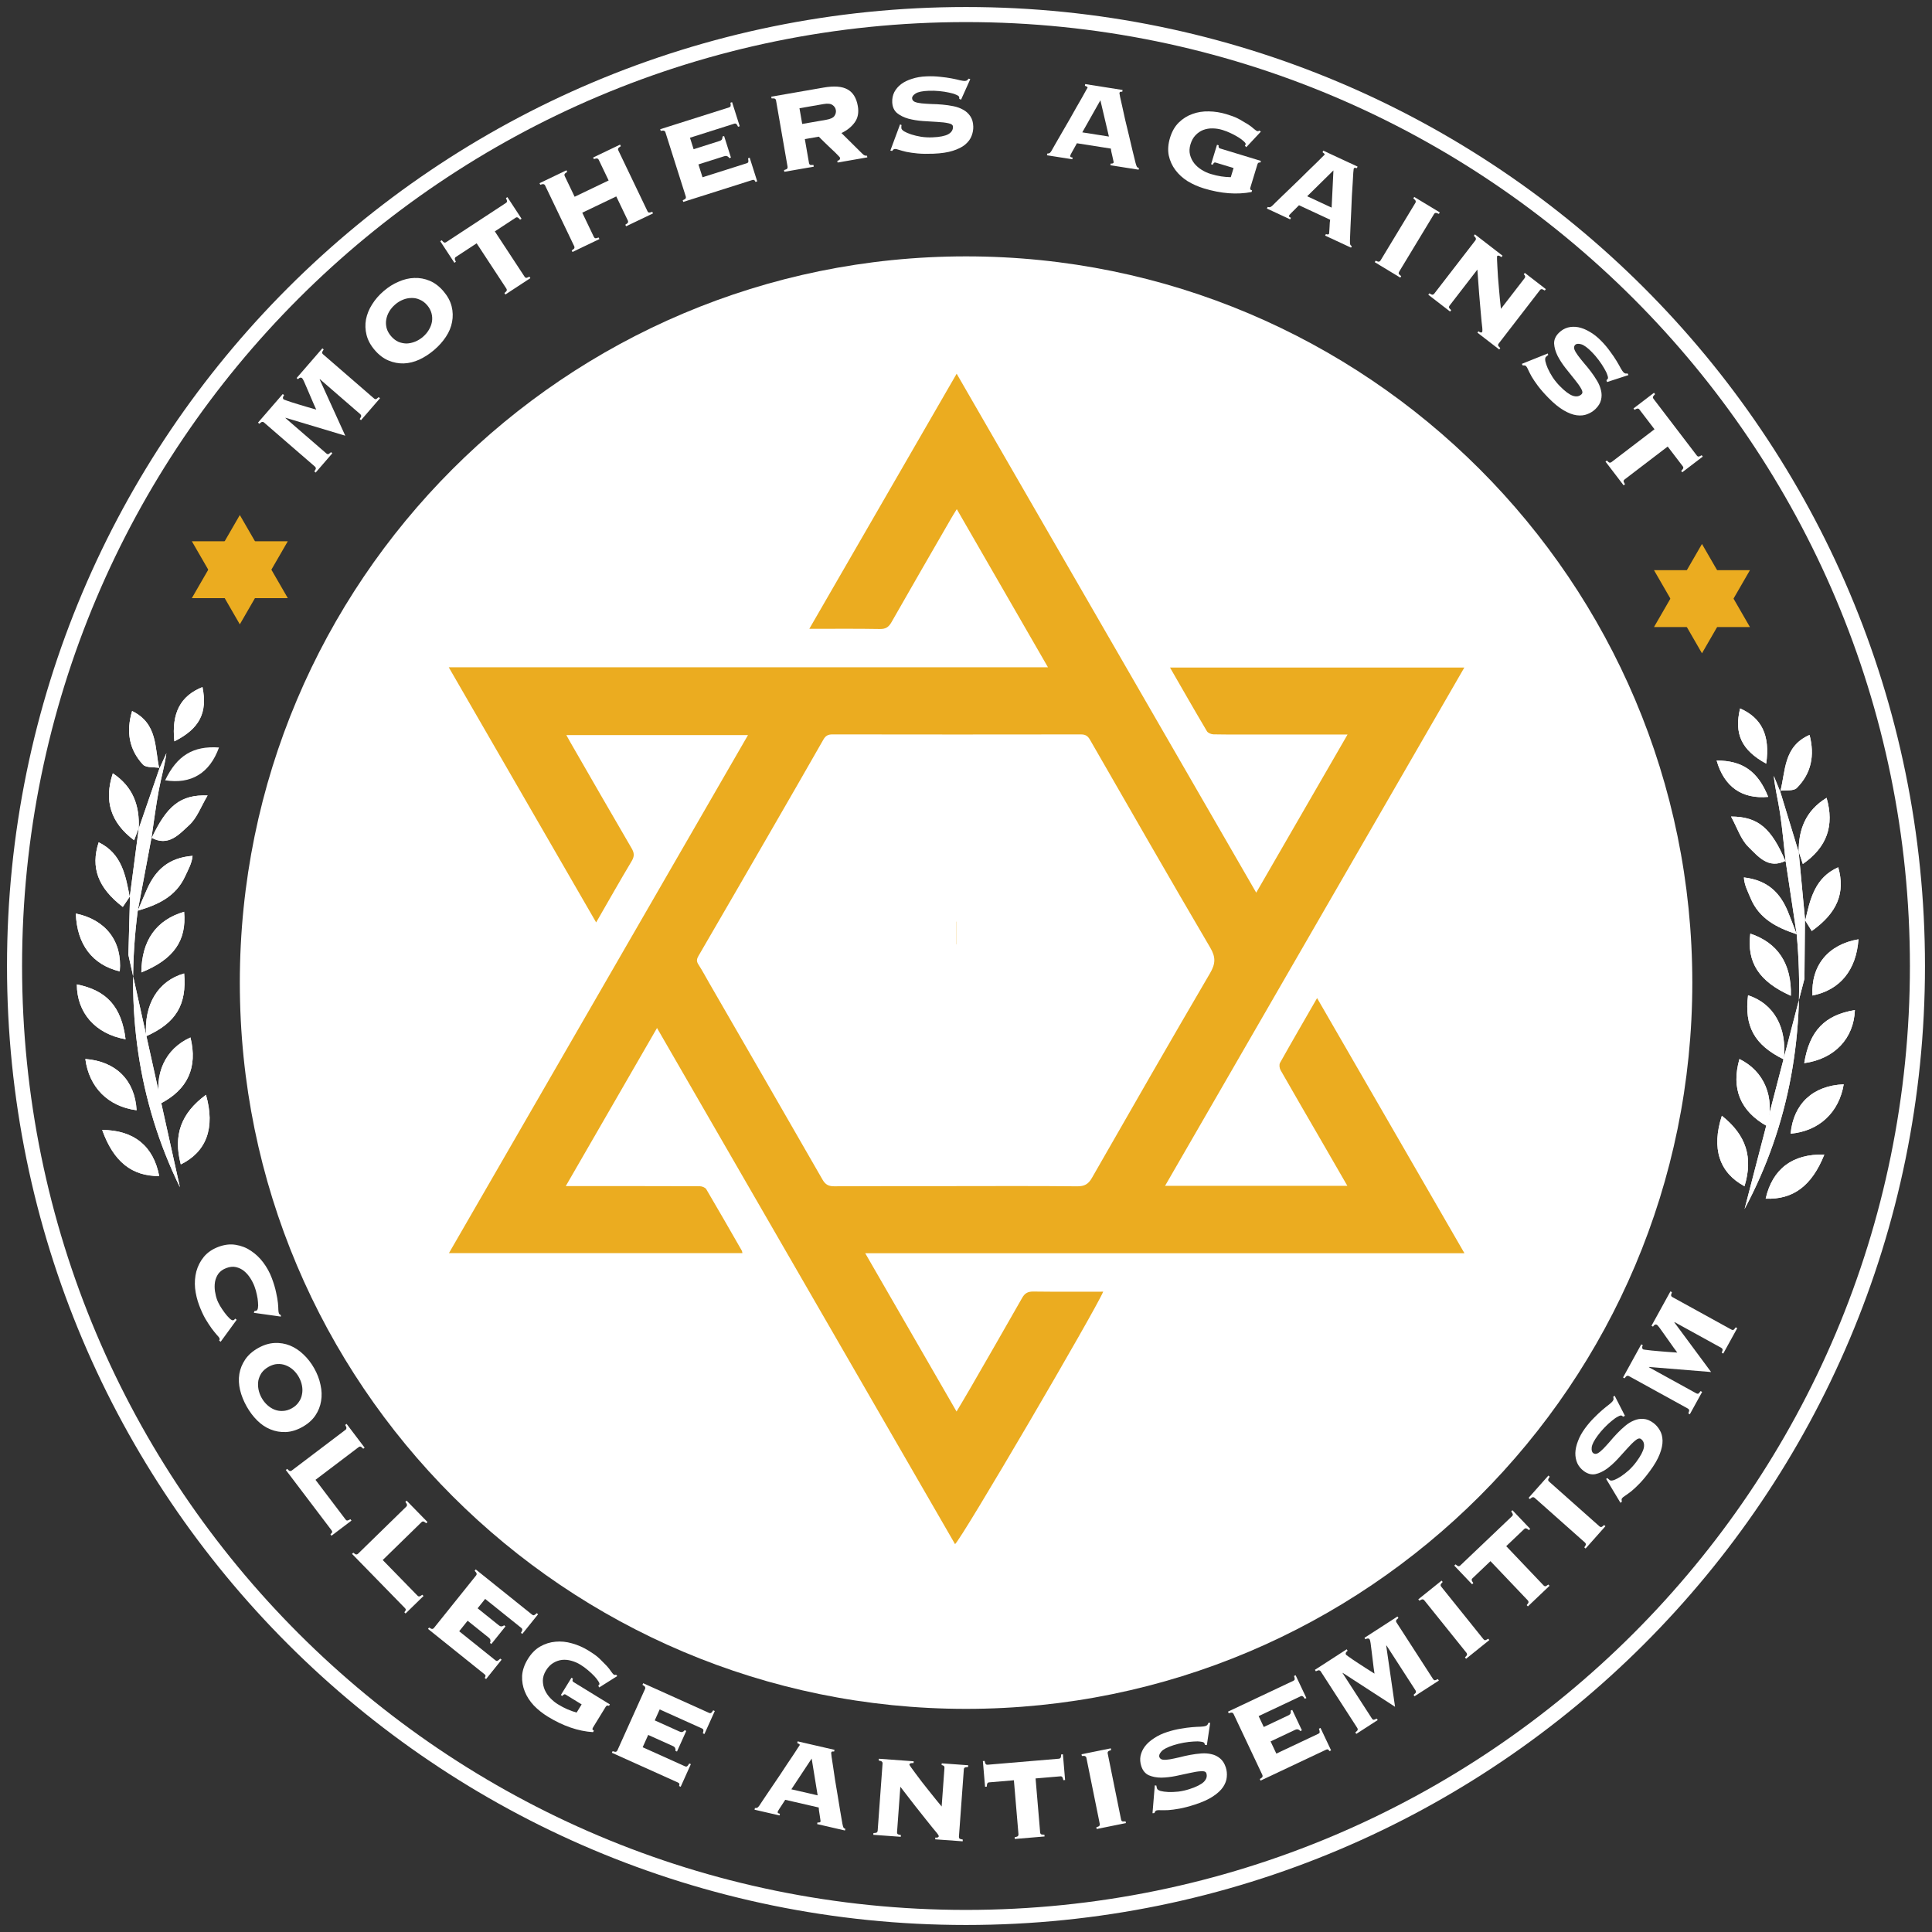 <svg width="175" height="175" viewBox="0 0 175 175" fill="none" xmlns="http://www.w3.org/2000/svg">
    <rect x="0" y="0" width="175" height="175" fill="#333333" stroke="none"/>
    <path d="M1.317 87.5C1.317 39.903 39.903 1.318 87.5 1.318C135.097 1.318 173.682 39.903 173.682 87.5C173.682 135.097 135.097 173.682 87.5 173.682C39.903 173.682 1.317 135.097 1.317 87.5Z" stroke="white" stroke-width="1.365" stroke-miterlimit="10"/>
    <path d="M153.289 89.005C153.289 125.337 123.837 154.789 87.506 154.789C51.175 154.789 21.723 125.337 21.723 89.005C21.723 52.674 51.175 23.222 87.506 23.222C123.837 23.222 153.289 52.674 153.289 89.005Z" fill="white"/>
    <path d="M32.581 37.957C32.677 37.82 32.723 37.727 32.719 37.677C32.715 37.616 32.69 37.565 32.643 37.525L28.99 34.36L28.953 34.363L31.274 39.466L25.869 37.843L25.852 37.862L29.565 41.078C29.611 41.118 29.662 41.14 29.718 41.142C29.773 41.132 29.862 41.069 29.984 40.955L30.103 41.058L28.59 42.806L28.471 42.702C28.567 42.565 28.613 42.472 28.609 42.422C28.605 42.361 28.579 42.31 28.533 42.27L23.907 38.263C23.861 38.222 23.81 38.207 23.755 38.218C23.699 38.215 23.61 38.271 23.488 38.386L23.369 38.282L25.613 35.692L25.732 35.795C25.601 35.959 25.592 36.09 25.704 36.188C25.711 36.194 25.781 36.219 25.915 36.266C26.048 36.312 26.214 36.368 26.411 36.435C26.614 36.495 26.833 36.563 27.068 36.639C27.302 36.703 27.527 36.771 27.744 36.842C27.959 36.901 28.149 36.956 28.314 37.006C28.479 37.056 28.59 37.089 28.647 37.103C28.493 36.773 28.348 36.445 28.213 36.12C28.078 35.794 27.951 35.499 27.833 35.234C27.721 34.963 27.624 34.74 27.543 34.566C27.462 34.392 27.406 34.291 27.372 34.262C27.26 34.164 27.132 34.192 26.987 34.346L26.868 34.242L29.199 31.552L29.318 31.655C29.222 31.793 29.176 31.892 29.181 31.954C29.184 32.003 29.209 32.048 29.256 32.088L33.882 36.095C33.928 36.135 33.979 36.156 34.035 36.159C34.09 36.148 34.179 36.086 34.301 35.972L34.42 36.075L32.7 38.06L32.581 37.957Z" fill="white"/>
    <path d="M34.755 26.363C35.18 25.998 35.63 25.715 36.105 25.516C36.581 25.304 37.055 25.191 37.528 25.178C38.007 25.159 38.473 25.244 38.924 25.434C39.375 25.623 39.789 25.938 40.165 26.376C40.541 26.815 40.789 27.271 40.908 27.746C41.026 28.221 41.04 28.694 40.948 29.165C40.863 29.63 40.676 30.079 40.389 30.51C40.108 30.936 39.755 31.331 39.329 31.696C38.904 32.06 38.456 32.352 37.986 32.571C37.523 32.784 37.051 32.9 36.572 32.919C36.099 32.932 35.637 32.844 35.186 32.654C34.735 32.465 34.321 32.15 33.945 31.712C33.568 31.273 33.321 30.817 33.202 30.342C33.083 29.867 33.066 29.397 33.152 28.931C33.244 28.46 33.427 28.009 33.702 27.577C33.979 27.132 34.329 26.727 34.755 26.363ZM35.798 27.579C35.578 27.767 35.398 27.98 35.255 28.217C35.12 28.449 35.029 28.693 34.985 28.951C34.941 29.196 34.953 29.451 35.019 29.717C35.087 29.971 35.221 30.214 35.42 30.446C35.62 30.679 35.842 30.851 36.088 30.963C36.335 31.063 36.586 31.113 36.84 31.114C37.096 31.102 37.349 31.047 37.598 30.948C37.855 30.844 38.093 30.698 38.312 30.509C38.531 30.321 38.709 30.111 38.844 29.88C38.987 29.642 39.08 29.401 39.123 29.156C39.168 28.898 39.156 28.643 39.089 28.389C39.022 28.123 38.889 27.874 38.69 27.642C38.49 27.409 38.267 27.243 38.02 27.143C37.774 27.031 37.523 26.981 37.268 26.993C37.013 26.992 36.758 27.044 36.501 27.148C36.252 27.247 36.017 27.39 35.798 27.579Z" fill="white"/>
    <path d="M45.692 26.545C45.821 26.439 45.891 26.362 45.901 26.314C45.914 26.253 45.903 26.197 45.87 26.146L43.175 22.039L41.287 23.278C41.228 23.317 41.199 23.367 41.198 23.431C41.193 23.486 41.224 23.581 41.291 23.715L41.159 23.802L39.877 21.847L40.008 21.761C40.105 21.876 40.182 21.945 40.24 21.97C40.293 21.988 40.349 21.977 40.408 21.939L45.832 18.38C45.891 18.341 45.923 18.294 45.928 18.238C45.928 18.175 45.895 18.077 45.828 17.942L45.96 17.856L47.242 19.811L47.111 19.897C47.014 19.782 46.94 19.716 46.886 19.699C46.828 19.674 46.77 19.681 46.711 19.719L44.822 20.959L47.517 25.065C47.55 25.117 47.594 25.151 47.647 25.168C47.703 25.174 47.805 25.138 47.954 25.061L48.041 25.193L45.778 26.677L45.692 26.545Z" fill="white"/>
    <path d="M58.648 19.132C58.675 19.188 58.713 19.227 58.764 19.252C58.819 19.265 58.925 19.243 59.082 19.187L59.15 19.329L56.71 20.498L56.642 20.356C56.785 20.268 56.864 20.201 56.881 20.154C56.901 20.096 56.898 20.039 56.872 19.983L55.822 17.792L52.742 19.267L53.792 21.459C53.819 21.514 53.857 21.554 53.908 21.578C53.962 21.591 54.068 21.569 54.226 21.513L54.294 21.655L51.854 22.824L51.786 22.682C51.928 22.594 52.008 22.527 52.024 22.48C52.045 22.422 52.042 22.365 52.016 22.31L49.371 16.79C49.345 16.735 49.304 16.701 49.25 16.688C49.199 16.664 49.095 16.68 48.938 16.736L48.87 16.594L51.31 15.425L51.378 15.567C51.235 15.655 51.154 15.728 51.133 15.786C51.117 15.833 51.122 15.884 51.148 15.939L52.05 17.822L55.13 16.347L54.228 14.464C54.201 14.409 54.161 14.375 54.106 14.362C54.056 14.338 53.952 14.354 53.794 14.41L53.726 14.268L56.166 13.099L56.234 13.241C56.091 13.329 56.01 13.402 55.989 13.46C55.973 13.507 55.978 13.558 56.004 13.613L58.648 19.132Z" fill="white"/>
    <path d="M66.059 14.323C66.016 14.245 65.957 14.19 65.883 14.159C65.814 14.116 65.717 14.115 65.592 14.154L63.264 14.893L63.633 16.057L67.651 14.783C67.718 14.762 67.762 14.725 67.782 14.673C67.799 14.612 67.791 14.5 67.758 14.336L67.908 14.288L68.587 16.429L68.436 16.477C68.385 16.373 68.339 16.315 68.298 16.3C68.256 16.286 68.202 16.289 68.135 16.31L61.888 18.291L61.841 18.14C61.994 18.073 62.082 18.018 62.105 17.974C62.133 17.919 62.138 17.862 62.12 17.804L60.27 11.97C60.252 11.911 60.217 11.872 60.164 11.852C60.118 11.821 60.012 11.822 59.849 11.856L59.801 11.705L66.048 9.725C66.115 9.704 66.158 9.667 66.178 9.615C66.196 9.554 66.191 9.45 66.162 9.303L66.312 9.255L67.003 11.434L66.853 11.482C66.791 11.345 66.737 11.261 66.69 11.23C66.641 11.19 66.583 11.181 66.516 11.202L62.498 12.476L62.827 13.515L65.156 12.777C65.281 12.738 65.361 12.685 65.395 12.619C65.435 12.542 65.45 12.459 65.44 12.37L65.59 12.323L66.209 14.276L66.059 14.323Z" fill="white"/>
    <path d="M74.838 10.85C75.217 10.784 75.464 10.67 75.578 10.508C75.699 10.336 75.743 10.155 75.71 9.965C75.677 9.776 75.576 9.624 75.405 9.512C75.241 9.389 74.97 9.361 74.59 9.427L72.416 9.805L72.664 11.228L74.838 10.85ZM73.28 14.773C73.29 14.834 73.317 14.883 73.359 14.92C73.408 14.947 73.516 14.954 73.683 14.943L73.71 15.098L71.044 15.562L71.017 15.406C71.178 15.361 71.273 15.318 71.301 15.277C71.337 15.226 71.349 15.171 71.339 15.111L70.291 9.081C70.281 9.02 70.251 8.977 70.202 8.95C70.16 8.913 70.055 8.9 69.888 8.911L69.861 8.756L74.597 7.933C75.555 7.766 76.28 7.822 76.773 8.101C77.264 8.371 77.573 8.873 77.701 9.606C77.804 10.201 77.708 10.698 77.413 11.096C77.126 11.492 76.728 11.81 76.219 12.05L78.119 13.932C78.25 14.07 78.388 14.126 78.535 14.1L78.562 14.255L75.871 14.723L75.844 14.568C76.032 14.526 76.113 14.432 76.088 14.285C76.085 14.268 76.04 14.214 75.953 14.122C75.866 14.031 75.758 13.921 75.629 13.792C75.5 13.663 75.356 13.528 75.198 13.387C75.048 13.235 74.898 13.092 74.751 12.958C74.612 12.822 74.488 12.701 74.381 12.596C74.274 12.49 74.204 12.418 74.17 12.379L72.902 12.6L73.28 14.773Z" fill="white"/>
    <path d="M81.661 11.327C81.646 11.38 81.64 11.473 81.645 11.604C81.649 11.691 81.731 11.789 81.893 11.897C82.064 11.995 82.278 12.088 82.535 12.174C82.801 12.26 83.102 12.332 83.437 12.389C83.772 12.437 84.11 12.455 84.451 12.441C85.107 12.416 85.586 12.323 85.886 12.162C86.186 11.993 86.331 11.764 86.32 11.475C86.313 11.318 86.174 11.214 85.9 11.163C85.635 11.103 85.3 11.063 84.896 11.044C84.492 11.016 84.058 10.989 83.592 10.963C83.126 10.929 82.69 10.858 82.283 10.751C81.875 10.636 81.531 10.465 81.251 10.239C80.979 10.004 80.835 9.677 80.818 9.257C80.805 8.925 80.868 8.62 81.006 8.343C81.153 8.066 81.359 7.825 81.623 7.622C81.895 7.419 82.226 7.257 82.616 7.137C83.005 7.008 83.44 6.934 83.921 6.916C84.368 6.898 84.784 6.913 85.172 6.959C85.559 6.997 85.902 7.045 86.202 7.103C86.503 7.162 86.754 7.217 86.958 7.271C87.161 7.316 87.307 7.336 87.394 7.333C87.482 7.329 87.551 7.309 87.602 7.272C87.653 7.226 87.699 7.176 87.741 7.122L87.887 7.169L87.053 9.028L86.892 8.956L86.886 8.811C86.883 8.733 86.793 8.657 86.615 8.585C86.445 8.504 86.228 8.438 85.963 8.387C85.698 8.327 85.403 8.282 85.077 8.251C84.752 8.22 84.436 8.21 84.13 8.222C83.561 8.244 83.166 8.325 82.943 8.465C82.721 8.605 82.612 8.749 82.618 8.898C82.624 9.047 82.707 9.158 82.868 9.23C83.028 9.294 83.236 9.339 83.491 9.364C83.746 9.389 84.036 9.408 84.36 9.422C84.685 9.427 85.018 9.445 85.361 9.475C85.704 9.506 86.039 9.554 86.366 9.62C86.693 9.686 86.986 9.793 87.246 9.941C87.505 10.08 87.719 10.273 87.886 10.521C88.053 10.76 88.144 11.067 88.158 11.443C88.169 11.732 88.119 12.019 88.008 12.303C87.905 12.588 87.713 12.849 87.433 13.088C87.162 13.318 86.788 13.507 86.312 13.657C85.845 13.807 85.257 13.895 84.548 13.923C83.997 13.944 83.519 13.937 83.115 13.9C82.719 13.862 82.38 13.814 82.097 13.755C81.814 13.687 81.588 13.626 81.419 13.571C81.26 13.516 81.14 13.49 81.062 13.493C81.009 13.495 80.962 13.514 80.919 13.551C80.886 13.587 80.848 13.628 80.806 13.674L80.647 13.64L81.527 11.267L81.661 11.327Z" fill="white"/>
    <path d="M96.942 14.104C96.936 14.148 96.943 14.184 96.965 14.214C96.997 14.237 97.061 14.256 97.156 14.271L97.131 14.427L94.835 14.065L94.859 13.91C94.957 13.907 95.03 13.892 95.079 13.864C95.129 13.828 95.184 13.761 95.243 13.664C95.268 13.624 95.329 13.514 95.428 13.335C95.527 13.155 95.656 12.931 95.813 12.664C95.972 12.387 96.148 12.083 96.342 11.75C96.536 11.417 96.731 11.08 96.927 10.738C97.124 10.388 97.314 10.05 97.498 9.725C97.692 9.392 97.863 9.095 98.01 8.835C98.158 8.574 98.275 8.362 98.363 8.199C98.459 8.037 98.508 7.951 98.51 7.943C98.516 7.899 98.491 7.864 98.433 7.838C98.384 7.812 98.33 7.79 98.27 7.772L98.295 7.616L101.681 8.149L101.657 8.305C101.586 8.302 101.528 8.306 101.482 8.317C101.436 8.327 101.407 8.367 101.397 8.436C101.394 8.454 101.415 8.572 101.46 8.792C101.514 9.013 101.579 9.303 101.656 9.66C101.734 10.01 101.822 10.409 101.92 10.859C102.028 11.301 102.138 11.757 102.25 12.227C102.363 12.688 102.47 13.139 102.569 13.58C102.677 14.022 102.774 14.418 102.861 14.769C102.905 14.935 102.945 15.048 102.98 15.107C103.024 15.167 103.085 15.203 103.163 15.215L103.138 15.371L100.582 14.969L100.607 14.813C100.772 14.831 100.863 14.792 100.878 14.696C100.879 14.688 100.866 14.628 100.839 14.518C100.814 14.398 100.785 14.27 100.754 14.132C100.724 13.985 100.692 13.847 100.659 13.718C100.635 13.59 100.622 13.504 100.62 13.459L97.545 12.976C97.422 13.196 97.323 13.375 97.248 13.514C97.173 13.653 97.111 13.763 97.063 13.844C97.024 13.927 96.992 13.988 96.968 14.028C96.954 14.062 96.945 14.087 96.942 14.104ZM100.446 12.368L99.673 9.083L98.033 11.989L100.446 12.368Z" fill="white"/>
    <path d="M110.116 14.727C110.049 14.707 109.995 14.718 109.954 14.76C109.917 14.794 109.882 14.848 109.851 14.921L109.7 14.875L110.235 13.116L110.386 13.162C110.357 13.318 110.397 13.412 110.506 13.445L114.212 14.574L114.166 14.725C114.03 14.692 113.941 14.743 113.9 14.877L113.265 16.963C113.247 17.021 113.24 17.074 113.244 17.121C113.248 17.168 113.284 17.202 113.351 17.222L113.414 17.241L113.368 17.392C112.045 17.648 110.605 17.539 109.047 17.065C108.519 16.904 108.027 16.686 107.571 16.41C107.126 16.128 106.758 15.791 106.465 15.4C106.172 15.009 105.972 14.568 105.865 14.078C105.769 13.582 105.808 13.049 105.981 12.48C106.154 11.91 106.418 11.45 106.772 11.101C107.136 10.745 107.549 10.486 108.01 10.324C108.474 10.154 108.969 10.076 109.495 10.09C110.033 10.098 110.566 10.183 111.093 10.343C111.303 10.407 111.486 10.467 111.642 10.524C111.799 10.581 111.949 10.645 112.092 10.716C112.235 10.787 112.38 10.868 112.526 10.958C112.675 11.04 112.85 11.143 113.049 11.268C113.241 11.391 113.412 11.521 113.562 11.658C113.715 11.787 113.817 11.859 113.867 11.874C113.934 11.895 114.003 11.879 114.074 11.827L114.209 11.923L112.888 13.333L112.764 13.199C112.796 13.154 112.818 13.111 112.831 13.069C112.849 13.01 112.797 12.926 112.675 12.815C112.555 12.697 112.395 12.575 112.195 12.45C111.996 12.325 111.764 12.199 111.5 12.073C111.245 11.95 110.987 11.849 110.728 11.77C110.426 11.678 110.124 11.632 109.823 11.631C109.532 11.625 109.252 11.672 108.983 11.774C108.723 11.877 108.491 12.036 108.289 12.249C108.09 12.454 107.937 12.728 107.833 13.071C107.731 13.406 107.717 13.722 107.791 14.019C107.868 14.308 107.995 14.567 108.173 14.794C108.359 15.025 108.583 15.221 108.845 15.383C109.107 15.546 109.376 15.669 109.652 15.753C110.004 15.86 110.325 15.935 110.614 15.977C110.911 16.022 111.201 16.046 111.484 16.05L111.736 15.22L110.116 14.727Z" fill="white"/>
    <path d="M116.773 19.509C116.754 19.548 116.751 19.586 116.764 19.62C116.788 19.651 116.844 19.687 116.932 19.727L116.865 19.87L114.757 18.89L114.824 18.747C114.919 18.772 114.993 18.778 115.048 18.764C115.106 18.743 115.177 18.694 115.261 18.617C115.295 18.585 115.385 18.496 115.529 18.351C115.674 18.206 115.859 18.026 116.084 17.812C116.313 17.59 116.566 17.346 116.845 17.08C117.123 16.814 117.403 16.543 117.686 16.269C117.971 15.986 118.248 15.714 118.514 15.452C118.793 15.186 119.039 14.947 119.252 14.738C119.465 14.528 119.637 14.357 119.766 14.224C119.904 14.095 119.974 14.026 119.978 14.018C119.996 13.978 119.981 13.938 119.933 13.896C119.893 13.858 119.847 13.822 119.795 13.788L119.862 13.645L122.97 15.091L122.903 15.233C122.836 15.212 122.779 15.2 122.732 15.197C122.685 15.195 122.646 15.225 122.617 15.289C122.609 15.305 122.597 15.424 122.58 15.648C122.571 15.876 122.554 16.172 122.529 16.537C122.508 16.894 122.482 17.302 122.452 17.761C122.434 18.216 122.414 18.685 122.392 19.167C122.374 19.642 122.352 20.105 122.326 20.556C122.307 21.011 122.291 21.419 122.278 21.779C122.275 21.952 122.282 22.071 122.3 22.137C122.325 22.207 122.374 22.258 122.445 22.291L122.379 22.434L120.033 21.343L120.099 21.201C120.254 21.263 120.351 21.25 120.392 21.163C120.396 21.155 120.4 21.094 120.404 20.98C120.413 20.859 120.421 20.727 120.429 20.586C120.44 20.437 120.448 20.296 120.452 20.162C120.464 20.033 120.475 19.946 120.486 19.903L117.663 18.59C117.484 18.768 117.339 18.913 117.229 19.026C117.119 19.139 117.029 19.227 116.96 19.292C116.9 19.36 116.852 19.41 116.818 19.443C116.795 19.471 116.78 19.493 116.773 19.509ZM120.619 18.806L120.782 15.435L118.404 17.776L120.619 18.806Z" fill="white"/>
    <path d="M124.606 23.613C124.757 23.685 124.857 23.714 124.905 23.703C124.965 23.688 125.011 23.654 125.043 23.602L128.211 18.365C128.243 18.313 128.249 18.26 128.23 18.208C128.222 18.152 128.152 18.074 128.019 17.973L128.1 17.838L130.415 19.238L130.333 19.373C130.182 19.302 130.076 19.274 130.016 19.289C129.968 19.3 129.928 19.333 129.896 19.385L126.728 24.621C126.697 24.674 126.684 24.728 126.692 24.783C126.711 24.836 126.787 24.913 126.921 25.014L126.839 25.149L124.524 23.748L124.606 23.613Z" fill="white"/>
    <path d="M133.646 21.765C133.684 21.716 133.696 21.665 133.683 21.61C133.682 21.554 133.621 21.468 133.5 21.353L133.596 21.228L136.101 23.162L136.005 23.287C135.882 23.203 135.789 23.159 135.726 23.154C135.675 23.148 135.636 23.163 135.61 23.198C135.599 23.211 135.596 23.308 135.6 23.489C135.605 23.669 135.616 23.899 135.633 24.178C135.65 24.456 135.668 24.769 135.688 25.116C135.72 25.462 135.749 25.811 135.776 26.163C135.808 26.508 135.838 26.842 135.867 27.162C135.901 27.476 135.93 27.747 135.953 27.975L138.096 25.2C138.187 25.082 138.162 24.963 138.022 24.844L138.118 24.719L140.021 26.188L139.924 26.313C139.782 26.225 139.68 26.185 139.619 26.193C139.569 26.199 139.526 26.227 139.489 26.275L135.749 31.12C135.711 31.168 135.693 31.22 135.694 31.276C135.707 31.331 135.774 31.416 135.895 31.531L135.799 31.656L133.824 30.131L133.92 30.006C134.017 30.081 134.087 30.119 134.131 30.12C134.182 30.126 134.221 30.111 134.247 30.077C134.264 30.056 134.272 30.024 134.272 29.98C134.278 29.929 134.276 29.839 134.266 29.709C134.255 29.579 134.234 29.392 134.203 29.146C134.183 28.899 134.154 28.572 134.114 28.165C134.079 27.751 134.036 27.242 133.983 26.637C133.935 26.025 133.881 25.286 133.819 24.42L131.299 27.684C131.262 27.733 131.244 27.785 131.245 27.841C131.258 27.896 131.325 27.981 131.446 28.096L131.35 28.221L129.374 26.696L129.471 26.571C129.613 26.659 129.709 26.7 129.758 26.694C129.819 26.686 129.869 26.657 129.906 26.609L133.646 21.765Z" fill="white"/>
    <path d="M140.24 32.157C140.191 32.181 140.119 32.239 140.025 32.331C139.963 32.392 139.946 32.519 139.975 32.711C140.016 32.903 140.091 33.124 140.2 33.373C140.315 33.628 140.464 33.898 140.647 34.185C140.836 34.466 141.05 34.728 141.289 34.972C141.749 35.441 142.139 35.733 142.46 35.847C142.787 35.956 143.054 35.909 143.26 35.707C143.373 35.596 143.356 35.423 143.21 35.186C143.076 34.949 142.881 34.675 142.624 34.363C142.373 34.045 142.101 33.704 141.807 33.342C141.52 32.974 141.279 32.603 141.085 32.23C140.897 31.85 140.792 31.481 140.771 31.122C140.762 30.762 140.908 30.436 141.208 30.142C141.446 29.909 141.713 29.75 142.011 29.667C142.316 29.589 142.631 29.58 142.959 29.639C143.293 29.704 143.635 29.841 143.986 30.049C144.343 30.25 144.69 30.523 145.027 30.867C145.34 31.186 145.609 31.505 145.835 31.823C146.067 32.135 146.262 32.421 146.42 32.683C146.579 32.945 146.706 33.169 146.804 33.355C146.907 33.536 146.989 33.658 147.051 33.72C147.112 33.783 147.174 33.821 147.235 33.834C147.303 33.84 147.371 33.841 147.44 33.836L147.503 33.975L145.565 34.606L145.511 34.438L145.614 34.337C145.671 34.282 145.666 34.164 145.599 33.984C145.545 33.804 145.448 33.599 145.308 33.368C145.174 33.132 145.01 32.882 144.814 32.62C144.619 32.358 144.414 32.118 144.199 31.899C143.801 31.493 143.475 31.254 143.222 31.183C142.969 31.113 142.789 31.13 142.683 31.234C142.577 31.338 142.551 31.474 142.605 31.642C142.665 31.803 142.771 31.987 142.924 32.193C143.077 32.399 143.257 32.626 143.465 32.876C143.679 33.12 143.89 33.379 144.098 33.653C144.306 33.928 144.495 34.208 144.665 34.495C144.836 34.781 144.954 35.071 145.019 35.362C145.09 35.648 145.091 35.936 145.02 36.226C144.955 36.51 144.788 36.784 144.519 37.047C144.313 37.25 144.067 37.405 143.781 37.514C143.501 37.628 143.179 37.662 142.814 37.615C142.461 37.568 142.07 37.419 141.639 37.167C141.214 36.921 140.754 36.545 140.257 36.039C139.871 35.645 139.556 35.285 139.311 34.961C139.073 34.643 138.881 34.359 138.735 34.11C138.595 33.855 138.489 33.646 138.416 33.485C138.35 33.329 138.289 33.223 138.234 33.167C138.197 33.13 138.151 33.108 138.095 33.101C138.045 33.1 137.99 33.1 137.928 33.099L137.846 32.959L140.195 32.017L140.24 32.157Z" fill="white"/>
    <path d="M145.549 41.715C145.664 41.836 145.746 41.9 145.795 41.907C145.856 41.915 145.911 41.901 145.96 41.863L149.864 38.882L148.493 37.087C148.45 37.031 148.397 37.005 148.334 37.009C148.278 37.008 148.186 37.046 148.057 37.122L147.961 36.997L149.819 35.578L149.915 35.703C149.807 35.807 149.743 35.889 149.722 35.949C149.709 36.004 149.723 36.059 149.766 36.114L153.704 41.27C153.746 41.326 153.796 41.355 153.852 41.356C153.915 41.352 154.011 41.312 154.139 41.235L154.235 41.36L152.377 42.779L152.282 42.654C152.389 42.55 152.45 42.47 152.463 42.416C152.484 42.356 152.473 42.299 152.43 42.243L151.059 40.448L147.156 43.429C147.107 43.466 147.076 43.512 147.062 43.566C147.061 43.623 147.104 43.722 147.191 43.865L147.066 43.96L145.424 41.81L145.549 41.715Z" fill="white"/>
    <path d="M23.038 118.76C23.066 118.759 23.092 118.753 23.117 118.744C23.153 118.74 23.191 118.73 23.232 118.715C23.297 118.69 23.341 118.608 23.364 118.469C23.389 118.337 23.391 118.168 23.369 117.961C23.359 117.76 23.325 117.534 23.268 117.284C23.22 117.031 23.146 116.773 23.047 116.511C22.955 116.265 22.829 116.018 22.669 115.769C22.51 115.52 22.322 115.306 22.104 115.126C21.89 114.954 21.644 114.836 21.368 114.772C21.102 114.713 20.814 114.742 20.502 114.859C20.191 114.976 19.951 115.146 19.782 115.369C19.625 115.597 19.522 115.846 19.474 116.117C19.43 116.395 19.43 116.681 19.474 116.973C19.519 117.265 19.587 117.534 19.68 117.779C19.72 117.886 19.799 118.048 19.919 118.265C20.046 118.479 20.186 118.688 20.338 118.893C20.49 119.098 20.639 119.271 20.786 119.412C20.936 119.561 21.056 119.619 21.146 119.585C21.187 119.569 21.216 119.549 21.235 119.523C21.253 119.498 21.276 119.47 21.302 119.442L21.439 119.545L19.987 121.537L19.845 121.422C19.88 121.39 19.895 121.357 19.891 121.321C19.898 121.29 19.894 121.254 19.879 121.213C19.857 121.156 19.777 121.055 19.638 120.911C19.508 120.763 19.349 120.566 19.163 120.318C18.987 120.075 18.797 119.782 18.592 119.438C18.396 119.091 18.212 118.688 18.039 118.229C17.854 117.738 17.731 117.227 17.672 116.697C17.621 116.164 17.658 115.655 17.784 115.168C17.917 114.678 18.144 114.237 18.464 113.845C18.792 113.45 19.231 113.149 19.78 112.942C20.329 112.735 20.853 112.673 21.352 112.757C21.86 112.837 22.321 113.019 22.736 113.302C23.16 113.582 23.533 113.937 23.854 114.368C24.175 114.799 24.429 115.261 24.614 115.752C24.799 116.244 24.93 116.677 25.005 117.051C25.091 117.43 25.148 117.754 25.175 118.025C25.199 118.287 25.212 118.493 25.212 118.643C25.22 118.789 25.237 118.895 25.261 118.961C25.289 119.035 25.345 119.084 25.429 119.108L25.443 119.257L22.999 118.915L23.038 118.76Z" fill="white"/>
    <path d="M28.465 123.949C28.74 124.438 28.929 124.934 29.032 125.439C29.146 125.947 29.164 126.434 29.085 126.9C29.01 127.375 28.835 127.814 28.561 128.22C28.287 128.625 27.898 128.969 27.394 129.252C26.89 129.535 26.394 129.689 25.905 129.713C25.416 129.736 24.95 129.657 24.506 129.475C24.066 129.3 23.663 129.029 23.296 128.663C22.934 128.304 22.615 127.881 22.34 127.392C22.066 126.904 21.867 126.408 21.745 125.904C21.627 125.408 21.605 124.923 21.68 124.449C21.76 123.982 21.936 123.546 22.211 123.141C22.485 122.736 22.874 122.392 23.378 122.108C23.882 121.825 24.378 121.672 24.867 121.648C25.356 121.624 25.82 121.7 26.26 121.875C26.704 122.057 27.111 122.325 27.481 122.68C27.863 123.038 28.191 123.461 28.465 123.949ZM27.069 124.734C26.927 124.482 26.754 124.263 26.549 124.077C26.348 123.899 26.126 123.763 25.882 123.669C25.65 123.578 25.398 123.539 25.124 123.553C24.862 123.569 24.598 123.653 24.33 123.803C24.063 123.953 23.851 124.138 23.693 124.357C23.547 124.58 23.448 124.816 23.398 125.065C23.359 125.318 23.364 125.577 23.412 125.841C23.464 126.113 23.561 126.374 23.703 126.626C23.845 126.878 24.016 127.093 24.216 127.272C24.421 127.458 24.64 127.596 24.872 127.687C25.115 127.781 25.368 127.82 25.63 127.803C25.904 127.79 26.174 127.708 26.441 127.558C26.708 127.408 26.915 127.221 27.061 126.999C27.219 126.779 27.317 126.543 27.356 126.29C27.407 126.041 27.406 125.78 27.353 125.508C27.305 125.244 27.21 124.986 27.069 124.734Z" fill="white"/>
    <path d="M31.306 137.643C31.348 137.699 31.397 137.728 31.453 137.729C31.516 137.725 31.612 137.685 31.742 137.609L31.837 137.735L30.026 139.107L29.931 138.982C30.032 138.883 30.086 138.809 30.093 138.76C30.092 138.717 30.071 138.667 30.029 138.611L25.888 133.147L26.014 133.052C26.128 133.174 26.21 133.238 26.259 133.245C26.32 133.253 26.375 133.239 26.424 133.202L31.302 129.506C31.351 129.469 31.376 129.422 31.377 129.366C31.391 129.312 31.355 129.213 31.268 129.07L31.394 128.975L33.028 131.131L32.902 131.226C32.788 131.104 32.7 131.039 32.639 131.03C32.589 131.024 32.541 131.039 32.492 131.076L28.577 134.042L31.306 137.643Z" fill="white"/>
    <path d="M37.823 144.54C37.872 144.59 37.925 144.612 37.98 144.607C38.042 144.595 38.133 144.543 38.252 144.452L38.362 144.565L36.736 146.152L36.626 146.039C36.714 145.929 36.758 145.849 36.759 145.799C36.753 145.756 36.726 145.709 36.677 145.659L31.888 140.753L32.001 140.643C32.129 140.75 32.218 140.804 32.268 140.804C32.33 140.805 32.383 140.784 32.427 140.741L36.806 136.466C36.85 136.423 36.869 136.374 36.864 136.318C36.87 136.263 36.822 136.169 36.718 136.038L36.831 135.928L38.721 137.864L38.608 137.974C38.479 137.867 38.384 137.813 38.322 137.812C38.273 137.812 38.226 137.833 38.182 137.876L34.667 141.307L37.823 144.54Z" fill="white"/>
    <path d="M44.382 148.817C44.423 148.738 44.436 148.658 44.421 148.579C44.418 148.498 44.366 148.417 44.264 148.335L42.358 146.806L41.594 147.758L44.882 150.397C44.937 150.441 44.991 150.457 45.046 150.444C45.106 150.425 45.195 150.356 45.313 150.238L45.436 150.336L44.03 152.088L43.907 151.989C43.965 151.889 43.988 151.818 43.977 151.776C43.966 151.733 43.934 151.69 43.879 151.647L38.768 147.545L38.866 147.422C39.007 147.512 39.102 147.555 39.151 147.55C39.213 147.543 39.263 147.516 39.301 147.468L43.132 142.694C43.17 142.647 43.183 142.595 43.171 142.541C43.171 142.485 43.111 142.398 42.993 142.28L43.091 142.157L48.203 146.259C48.257 146.303 48.312 146.318 48.367 146.306C48.427 146.287 48.51 146.225 48.617 146.12L48.74 146.218L47.31 148.001L47.187 147.902C47.266 147.775 47.306 147.684 47.306 147.627C47.312 147.565 47.287 147.511 47.233 147.467L43.945 144.829L43.263 145.679L45.168 147.208C45.27 147.29 45.358 147.327 45.432 147.319C45.518 147.31 45.596 147.276 45.664 147.219L45.787 147.318L44.505 148.915L44.382 148.817Z" fill="white"/>
    <path d="M51.241 153.498C51.182 153.461 51.127 153.458 51.077 153.489C51.032 153.513 50.985 153.556 50.936 153.619L50.802 153.536L51.764 151.969L51.898 152.052C51.831 152.195 51.845 152.297 51.942 152.356L55.244 154.384L55.161 154.518C55.038 154.452 54.939 154.479 54.866 154.598L53.725 156.456C53.693 156.508 53.673 156.558 53.665 156.604C53.657 156.651 53.682 156.692 53.742 156.729L53.798 156.763L53.716 156.898C52.371 156.812 51.005 156.343 49.617 155.49C49.147 155.202 48.726 154.866 48.355 154.484C47.995 154.099 47.723 153.68 47.539 153.228C47.354 152.775 47.272 152.299 47.292 151.797C47.325 151.293 47.496 150.787 47.808 150.28C48.119 149.773 48.49 149.394 48.921 149.145C49.364 148.893 49.828 148.746 50.315 148.706C50.807 148.659 51.306 148.708 51.812 148.855C52.33 148.998 52.824 149.214 53.294 149.503C53.48 149.617 53.642 149.722 53.779 149.816C53.917 149.911 54.045 150.011 54.166 150.115C54.287 150.22 54.406 150.335 54.525 150.459C54.649 150.576 54.791 150.72 54.953 150.892C55.108 151.058 55.24 151.227 55.351 151.398C55.467 151.561 55.547 151.657 55.592 151.684C55.651 151.721 55.722 151.723 55.803 151.691L55.91 151.818L54.275 152.849L54.189 152.688C54.232 152.652 54.264 152.616 54.287 152.579C54.319 152.526 54.29 152.432 54.2 152.294C54.114 152.149 53.991 151.991 53.829 151.819C53.667 151.648 53.474 151.468 53.251 151.28C53.035 151.096 52.811 150.933 52.58 150.791C52.312 150.626 52.031 150.505 51.739 150.428C51.459 150.349 51.176 150.324 50.891 150.354C50.613 150.389 50.349 150.484 50.099 150.639C49.855 150.787 49.638 151.014 49.45 151.319C49.267 151.618 49.174 151.92 49.171 152.227C49.172 152.525 49.23 152.808 49.345 153.073C49.467 153.343 49.634 153.59 49.846 153.812C50.059 154.035 50.288 154.222 50.534 154.374C50.847 154.566 51.139 154.719 51.408 154.833C51.684 154.952 51.959 155.048 52.231 155.123L52.685 154.384L51.241 153.498Z" fill="white"/>
    <path d="M61.177 158.59C61.197 158.503 61.19 158.423 61.155 158.35C61.133 158.273 61.061 158.207 60.942 158.153L58.714 157.15L58.213 158.264L62.057 159.995C62.121 160.024 62.178 160.025 62.228 160C62.281 159.966 62.35 159.877 62.434 159.733L62.578 159.797L61.656 161.845L61.512 161.78C61.543 161.669 61.548 161.595 61.527 161.556C61.505 161.518 61.463 161.485 61.399 161.456L55.423 158.765L55.488 158.621C55.647 158.674 55.749 158.691 55.796 158.674C55.854 158.652 55.895 158.613 55.92 158.557L58.433 152.976C58.458 152.92 58.458 152.868 58.433 152.818C58.419 152.763 58.339 152.694 58.195 152.61L58.26 152.466L64.235 155.157C64.299 155.186 64.356 155.187 64.406 155.162C64.46 155.128 64.525 155.047 64.602 154.919L64.746 154.983L63.807 157.067L63.664 157.002C63.709 156.859 63.724 156.761 63.71 156.706C63.7 156.644 63.663 156.599 63.599 156.57L59.755 154.839L59.307 155.833L61.535 156.836C61.655 156.89 61.749 156.904 61.819 156.877C61.9 156.847 61.966 156.795 62.018 156.722L62.162 156.787L61.321 158.655L61.177 158.59Z" fill="white"/>
    <path d="M70.446 164.109C70.436 164.151 70.441 164.189 70.461 164.22C70.491 164.245 70.553 164.268 70.647 164.29L70.611 164.443L68.346 163.922L68.381 163.769C68.479 163.773 68.553 163.763 68.604 163.739C68.656 163.706 68.716 163.644 68.782 163.551C68.809 163.512 68.878 163.407 68.989 163.235C69.101 163.063 69.244 162.849 69.42 162.593C69.597 162.328 69.795 162.037 70.012 161.718C70.229 161.4 70.447 161.077 70.666 160.75C70.886 160.414 71.1 160.091 71.307 159.779C71.524 159.46 71.715 159.176 71.88 158.927C72.045 158.677 72.177 158.474 72.276 158.317C72.384 158.162 72.438 158.08 72.44 158.072C72.45 158.029 72.427 157.993 72.371 157.962C72.324 157.933 72.272 157.907 72.214 157.885L72.249 157.731L75.59 158.5L75.554 158.653C75.484 158.646 75.426 158.646 75.379 158.653C75.332 158.661 75.301 158.698 75.286 158.767C75.282 158.784 75.295 158.903 75.324 159.126C75.363 159.35 75.407 159.644 75.459 160.006C75.512 160.359 75.572 160.764 75.638 161.219C75.715 161.668 75.792 162.131 75.871 162.607C75.953 163.075 76.027 163.532 76.095 163.979C76.172 164.428 76.241 164.83 76.303 165.186C76.336 165.355 76.368 165.47 76.398 165.531C76.438 165.594 76.496 165.635 76.573 165.652L76.537 165.806L74.016 165.226L74.051 165.073C74.216 165.101 74.308 165.069 74.33 164.975C74.332 164.966 74.323 164.906 74.304 164.794C74.287 164.673 74.267 164.543 74.246 164.403C74.226 164.255 74.204 164.115 74.18 163.984C74.165 163.854 74.158 163.768 74.16 163.723L71.126 163.025C70.988 163.236 70.876 163.408 70.792 163.542C70.707 163.675 70.638 163.78 70.584 163.858C70.539 163.937 70.503 163.996 70.476 164.035C70.46 164.067 70.45 164.092 70.446 164.109ZM74.062 162.622L73.521 159.291L71.681 162.075L74.062 162.622Z" fill="white"/>
    <path d="M79.943 159.727C79.948 159.666 79.929 159.616 79.888 159.578C79.856 159.532 79.758 159.494 79.594 159.464L79.605 159.307L82.762 159.537L82.75 159.694C82.601 159.692 82.499 159.706 82.444 159.737C82.399 159.761 82.374 159.794 82.371 159.838C82.37 159.855 82.421 159.938 82.524 160.086C82.628 160.234 82.763 160.419 82.931 160.642C83.1 160.865 83.288 161.116 83.496 161.394C83.713 161.665 83.93 161.939 84.147 162.218C84.364 162.489 84.573 162.75 84.775 163.002C84.976 163.244 85.15 163.455 85.295 163.632L85.549 160.135C85.56 159.986 85.474 159.901 85.291 159.879L85.303 159.722L87.7 159.896L87.689 160.053C87.521 160.059 87.414 160.082 87.368 160.122C87.33 160.154 87.309 160.201 87.305 160.262L86.86 166.366C86.856 166.427 86.87 166.481 86.901 166.527C86.942 166.565 87.045 166.599 87.21 166.629L87.199 166.786L84.71 166.605L84.721 166.448C84.844 166.457 84.923 166.449 84.96 166.426C85.005 166.403 85.03 166.369 85.033 166.326C85.035 166.299 85.024 166.268 85 166.231C84.977 166.185 84.926 166.111 84.845 166.009C84.765 165.907 84.644 165.762 84.482 165.574C84.329 165.379 84.124 165.123 83.866 164.805C83.609 164.479 83.292 164.079 82.913 163.604C82.536 163.12 82.083 162.534 81.553 161.845L81.254 165.958C81.25 166.02 81.263 166.073 81.295 166.119C81.336 166.158 81.439 166.191 81.604 166.221L81.592 166.378L79.104 166.197L79.115 166.04C79.282 166.034 79.385 166.015 79.422 165.983C79.469 165.943 79.495 165.892 79.499 165.831L79.943 159.727Z" fill="white"/>
    <path d="M91.906 166.417C92.071 166.385 92.169 166.351 92.201 166.313C92.241 166.266 92.258 166.211 92.253 166.15L91.838 161.256L89.588 161.446C89.518 161.452 89.468 161.483 89.437 161.538C89.406 161.585 89.388 161.683 89.383 161.833L89.226 161.846L89.029 159.517L89.186 159.503C89.216 159.65 89.251 159.748 89.29 159.798C89.329 159.838 89.383 159.856 89.453 159.85L95.917 159.303C95.987 159.297 96.037 159.27 96.069 159.224C96.099 159.169 96.117 159.066 96.122 158.916L96.279 158.903L96.476 161.232L96.319 161.246C96.289 161.099 96.255 161.005 96.216 160.964C96.177 160.915 96.122 160.893 96.052 160.899L93.802 161.09L94.216 165.984C94.221 166.045 94.243 166.096 94.281 166.137C94.328 166.168 94.435 166.185 94.602 166.189L94.615 166.346L91.92 166.574L91.906 166.417Z" fill="white"/>
    <path d="M99.304 165.516C99.463 165.466 99.557 165.421 99.584 165.379C99.619 165.328 99.63 165.272 99.617 165.212L98.403 159.213C98.391 159.153 98.36 159.11 98.31 159.085C98.267 159.049 98.163 159.039 97.996 159.055L97.965 158.9L100.617 158.363L100.648 158.518C100.488 158.568 100.391 158.619 100.357 158.671C100.33 158.712 100.322 158.762 100.334 158.823L101.548 164.821C101.56 164.881 101.588 164.929 101.631 164.965C101.681 164.991 101.789 164.996 101.956 164.98L101.987 165.134L99.335 165.671L99.304 165.516Z" fill="white"/>
    <path d="M104.747 161.74C104.746 161.796 104.766 161.886 104.806 162.011C104.833 162.094 104.939 162.166 105.124 162.226C105.315 162.274 105.545 162.306 105.817 162.319C106.096 162.33 106.405 162.318 106.743 162.283C107.079 162.239 107.409 162.164 107.734 162.059C108.359 161.858 108.794 161.639 109.04 161.403C109.283 161.159 109.361 160.9 109.272 160.625C109.223 160.475 109.061 160.412 108.784 160.437C108.512 160.451 108.179 160.503 107.785 160.594C107.389 160.676 106.963 160.767 106.508 160.868C106.05 160.961 105.61 161.011 105.19 161.018C104.766 161.016 104.389 160.945 104.058 160.803C103.732 160.651 103.505 160.374 103.376 159.974C103.274 159.658 103.252 159.347 103.31 159.043C103.377 158.737 103.51 158.45 103.709 158.183C103.916 157.914 104.192 157.669 104.534 157.448C104.874 157.218 105.273 157.03 105.732 156.882C106.157 156.745 106.562 156.646 106.947 156.586C107.33 156.518 107.674 156.471 107.979 156.447C108.283 156.422 108.541 156.408 108.751 156.404C108.959 156.392 109.105 156.373 109.188 156.346C109.271 156.319 109.333 156.281 109.372 156.231C109.409 156.174 109.44 156.113 109.465 156.05L109.619 156.055L109.317 158.071L109.143 158.044L109.098 157.907C109.074 157.832 108.967 157.784 108.776 157.762C108.591 157.73 108.364 157.725 108.095 157.748C107.823 157.762 107.527 157.798 107.205 157.855C106.883 157.913 106.577 157.989 106.285 158.083C105.743 158.258 105.384 158.443 105.208 158.638C105.032 158.833 104.967 159.001 105.012 159.143C105.058 159.284 105.168 159.369 105.342 159.395C105.514 159.413 105.726 159.4 105.978 159.356C106.23 159.311 106.515 159.251 106.831 159.177C107.145 159.094 107.471 159.021 107.809 158.958C108.148 158.894 108.483 158.851 108.816 158.826C109.148 158.802 109.459 158.825 109.749 158.897C110.037 158.961 110.294 159.089 110.522 159.283C110.748 159.468 110.918 159.739 111.034 160.097C111.122 160.372 111.152 160.662 111.121 160.966C111.099 161.268 110.985 161.571 110.78 161.877C110.581 162.171 110.272 162.455 109.854 162.728C109.444 162.998 108.902 163.242 108.227 163.46C107.702 163.629 107.24 163.751 106.841 163.824C106.45 163.895 106.11 163.941 105.822 163.96C105.531 163.971 105.297 163.973 105.12 163.966C104.951 163.956 104.829 163.963 104.754 163.987C104.704 164.003 104.664 164.035 104.633 164.082C104.61 164.126 104.585 164.175 104.557 164.23L104.394 164.241L104.601 161.718L104.747 161.74Z" fill="white"/>
    <path d="M117.783 156.799C117.73 156.727 117.664 156.68 117.587 156.659C117.513 156.626 117.417 156.638 117.298 156.694L115.089 157.737L115.61 158.841L119.423 157.041C119.486 157.011 119.524 156.969 119.537 156.914C119.546 156.852 119.523 156.742 119.468 156.584L119.611 156.517L120.57 158.547L120.427 158.615C120.363 158.519 120.309 158.467 120.266 158.458C120.223 158.45 120.17 158.46 120.107 158.49L114.181 161.288L114.113 161.146C114.256 161.059 114.336 160.992 114.353 160.945C114.374 160.887 114.371 160.83 114.345 160.775L111.732 155.241C111.706 155.185 111.665 155.151 111.611 155.138C111.56 155.113 111.456 155.129 111.298 155.184L111.231 155.041L117.157 152.243C117.221 152.213 117.259 152.171 117.272 152.117C117.281 152.054 117.262 151.952 117.214 151.81L117.356 151.742L118.332 153.809L118.19 153.876C118.11 153.749 118.045 153.673 117.995 153.649C117.941 153.616 117.882 153.615 117.819 153.645L114.007 155.445L114.472 156.43L116.681 155.387C116.8 155.331 116.872 155.268 116.897 155.198C116.926 155.117 116.93 155.033 116.908 154.946L117.051 154.879L117.926 156.731L117.783 156.799Z" fill="white"/>
    <path d="M128.04 153.517C128.17 153.412 128.24 153.336 128.251 153.287C128.264 153.227 128.253 153.171 128.22 153.119L125.598 149.06L125.561 149.052L126.363 154.601L121.628 151.53L121.606 151.545L124.271 155.67C124.304 155.722 124.347 155.757 124.4 155.774C124.456 155.78 124.559 155.745 124.708 155.67L124.793 155.802L122.852 157.056L122.766 156.924C122.897 156.819 122.967 156.742 122.977 156.694C122.99 156.633 122.98 156.577 122.947 156.526L119.626 151.385C119.593 151.333 119.548 151.305 119.493 151.299C119.439 151.281 119.338 151.31 119.189 151.386L119.104 151.253L121.983 149.393L122.068 149.526C121.897 149.647 121.851 149.77 121.932 149.895C121.937 149.903 121.997 149.947 122.112 150.029C122.227 150.111 122.371 150.211 122.541 150.33C122.719 150.445 122.911 150.571 123.115 150.71C123.322 150.837 123.519 150.965 123.707 151.094C123.897 151.211 124.064 151.317 124.209 151.411C124.353 151.505 124.45 151.568 124.501 151.597C124.445 151.237 124.398 150.882 124.36 150.532C124.321 150.181 124.282 149.863 124.242 149.575C124.21 149.284 124.18 149.043 124.151 148.853C124.122 148.663 124.096 148.55 124.072 148.513C123.991 148.388 123.86 148.379 123.679 148.485L123.593 148.353L126.583 146.422L126.669 146.554C126.538 146.659 126.467 146.742 126.454 146.802C126.443 146.851 126.455 146.901 126.488 146.952L129.809 152.093C129.842 152.145 129.885 152.179 129.938 152.197C129.994 152.203 130.097 152.168 130.246 152.092L130.331 152.225L128.125 153.65L128.04 153.517Z" fill="white"/>
    <path d="M132.697 150.129C132.816 150.011 132.878 149.928 132.883 149.879C132.89 149.817 132.874 149.762 132.836 149.715L129.002 144.944C128.964 144.896 128.917 144.872 128.861 144.872C128.806 144.86 128.708 144.899 128.568 144.99L128.469 144.867L130.578 143.172L130.677 143.295C130.558 143.413 130.495 143.503 130.488 143.564C130.483 143.614 130.5 143.662 130.538 143.71L134.371 148.481C134.41 148.528 134.456 148.558 134.511 148.571C134.567 148.57 134.665 148.525 134.806 148.435L134.905 148.557L132.796 150.252L132.697 150.129Z" fill="white"/>
    <path d="M138.289 145.392C138.397 145.264 138.452 145.176 138.453 145.126C138.455 145.065 138.434 145.011 138.392 144.967L135.006 141.409L133.37 142.966C133.319 143.015 133.299 143.07 133.31 143.132C133.315 143.188 133.362 143.276 133.452 143.396L133.338 143.504L131.726 141.811L131.84 141.702C131.955 141.798 132.044 141.853 132.105 141.867C132.161 141.875 132.214 141.854 132.265 141.806L136.964 137.333C137.015 137.285 137.038 137.233 137.033 137.177C137.022 137.115 136.972 137.023 136.882 136.904L136.996 136.795L138.608 138.488L138.494 138.597C138.379 138.501 138.293 138.45 138.238 138.442C138.176 138.428 138.12 138.445 138.069 138.494L136.433 140.051L139.819 143.609C139.861 143.653 139.91 143.679 139.966 143.687C140.022 143.682 140.116 143.629 140.249 143.527L140.357 143.641L138.397 145.506L138.289 145.392Z" fill="white"/>
    <path d="M143.505 140.161C143.602 140.025 143.649 139.933 143.646 139.883C143.643 139.821 143.618 139.77 143.572 139.729L138.997 135.665C138.951 135.624 138.9 135.609 138.845 135.618C138.789 135.615 138.699 135.67 138.576 135.783L138.458 135.678L140.254 133.656L140.372 133.76C140.275 133.896 140.228 133.995 140.232 134.057C140.235 134.106 140.259 134.151 140.305 134.192L144.88 138.257C144.926 138.297 144.977 138.319 145.033 138.322C145.088 138.313 145.178 138.251 145.301 138.139L145.419 138.243L143.623 140.266L143.505 140.161Z" fill="white"/>
    <path d="M145.611 133.888C145.642 133.933 145.711 133.995 145.817 134.073C145.887 134.125 146.015 134.121 146.2 134.062C146.384 133.991 146.589 133.882 146.818 133.735C147.051 133.581 147.295 133.391 147.549 133.165C147.796 132.933 148.021 132.681 148.224 132.406C148.614 131.878 148.84 131.446 148.903 131.111C148.958 130.771 148.87 130.515 148.637 130.344C148.511 130.25 148.342 130.294 148.131 130.476C147.919 130.646 147.679 130.882 147.411 131.185C147.137 131.483 146.844 131.806 146.533 132.153C146.215 132.495 145.887 132.791 145.549 133.042C145.204 133.288 144.856 133.45 144.505 133.528C144.151 133.594 143.806 133.502 143.468 133.252C143.2 133.054 143.001 132.815 142.872 132.534C142.747 132.246 142.688 131.935 142.694 131.603C142.706 131.263 142.786 130.903 142.936 130.524C143.079 130.139 143.293 129.753 143.579 129.366C143.844 129.007 144.116 128.691 144.394 128.417C144.666 128.139 144.918 127.9 145.151 127.703C145.384 127.505 145.585 127.343 145.754 127.217C145.916 127.087 146.023 126.986 146.075 126.916C146.127 126.845 146.155 126.779 146.158 126.715C146.154 126.647 146.144 126.58 146.127 126.513L146.256 126.428L147.185 128.242L147.028 128.322L146.912 128.236C146.849 128.189 146.733 128.213 146.566 128.307C146.397 128.389 146.209 128.517 146.004 128.692C145.791 128.862 145.571 129.064 145.344 129.298C145.116 129.533 144.911 129.773 144.729 130.02C144.391 130.477 144.207 130.837 144.177 131.098C144.148 131.359 144.193 131.534 144.312 131.622C144.432 131.711 144.57 131.715 144.727 131.635C144.877 131.55 145.042 131.416 145.221 131.232C145.4 131.049 145.596 130.835 145.81 130.59C146.017 130.34 146.239 130.09 146.477 129.842C146.715 129.593 146.962 129.362 147.218 129.148C147.474 128.934 147.741 128.772 148.018 128.662C148.289 128.546 148.573 128.5 148.871 128.524C149.162 128.543 149.459 128.664 149.762 128.888C149.994 129.06 150.186 129.278 150.339 129.543C150.497 129.801 150.581 130.114 150.593 130.482C150.602 130.837 150.517 131.248 150.336 131.713C150.161 132.171 149.862 132.686 149.441 133.256C149.113 133.7 148.809 134.068 148.527 134.361C148.251 134.646 148.001 134.881 147.778 135.065C147.548 135.243 147.359 135.381 147.211 135.479C147.068 135.569 146.973 135.646 146.927 135.709C146.895 135.751 146.881 135.801 146.883 135.857C146.89 135.906 146.899 135.961 146.908 136.022L146.782 136.125L145.48 133.954L145.611 133.888Z" fill="white"/>
    <path d="M155.954 122.529C156.019 122.375 156.045 122.274 156.031 122.227C156.014 122.167 155.978 122.123 155.924 122.093L151.691 119.762L151.655 119.772L154.991 124.278L149.366 123.819L149.354 123.842L153.656 126.212C153.71 126.241 153.764 126.251 153.82 126.242C153.872 126.22 153.945 126.141 154.041 126.004L154.179 126.08L153.064 128.104L152.926 128.028C152.991 127.874 153.016 127.773 153.002 127.726C152.985 127.666 152.95 127.622 152.896 127.592L147.535 124.64C147.481 124.61 147.429 124.606 147.377 124.628C147.322 124.637 147.246 124.711 147.151 124.848L147.013 124.772L148.666 121.769L148.804 121.845C148.71 122.034 148.729 122.164 148.859 122.236C148.867 122.24 148.941 122.251 149.081 122.268C149.222 122.285 149.395 122.306 149.602 122.33C149.813 122.346 150.041 122.367 150.287 122.392C150.53 122.406 150.764 122.425 150.99 122.45C151.213 122.462 151.41 122.476 151.582 122.491C151.754 122.505 151.869 122.514 151.928 122.516C151.708 122.225 151.499 121.935 151.299 121.645C151.098 121.355 150.913 121.093 150.742 120.859C150.575 120.617 150.434 120.419 150.319 120.266C150.203 120.112 150.127 120.025 150.088 120.004C149.958 119.932 149.838 119.986 149.729 120.166L149.591 120.09L151.308 116.972L151.446 117.048C151.381 117.202 151.357 117.309 151.374 117.369C151.388 117.416 151.422 117.455 151.476 117.484L156.837 120.437C156.89 120.466 156.945 120.476 157 120.467C157.052 120.445 157.126 120.366 157.221 120.228L157.359 120.304L156.092 122.605L155.954 122.529Z" fill="white"/>
    <path d="M71.268 84.103H72.283V84.97C72.527 84.67 72.748 84.451 72.945 84.314C73.284 84.082 73.668 83.966 74.098 83.966C74.585 83.966 74.977 84.086 75.273 84.326C75.441 84.462 75.593 84.664 75.73 84.93C75.958 84.603 76.226 84.362 76.534 84.206C76.843 84.046 77.189 83.966 77.573 83.966C78.395 83.966 78.954 84.263 79.251 84.856C79.41 85.176 79.49 85.606 79.49 86.146V90.214H78.423V85.969C78.423 85.562 78.321 85.282 78.115 85.13C77.913 84.978 77.666 84.902 77.373 84.902C76.97 84.902 76.622 85.037 76.329 85.307C76.04 85.577 75.895 86.028 75.895 86.659V90.214H74.851V86.226C74.851 85.811 74.802 85.509 74.703 85.318C74.547 85.033 74.256 84.89 73.83 84.89C73.442 84.89 73.088 85.041 72.768 85.341C72.453 85.642 72.295 86.186 72.295 86.973V90.214H71.268V84.103ZM81.79 88.588C81.79 88.885 81.898 89.119 82.115 89.29C82.332 89.461 82.589 89.547 82.886 89.547C83.247 89.547 83.597 89.463 83.936 89.296C84.506 89.018 84.791 88.563 84.791 87.932V87.104C84.666 87.184 84.504 87.251 84.306 87.304C84.109 87.357 83.915 87.395 83.724 87.418L83.102 87.498C82.73 87.548 82.45 87.626 82.264 87.732C81.948 87.911 81.79 88.196 81.79 88.588ZM84.278 86.511C84.514 86.481 84.672 86.382 84.752 86.214C84.797 86.123 84.82 85.992 84.82 85.82C84.82 85.471 84.695 85.218 84.443 85.062C84.196 84.902 83.841 84.822 83.376 84.822C82.84 84.822 82.46 84.966 82.235 85.256C82.11 85.415 82.028 85.653 81.99 85.969H81.031C81.05 85.216 81.294 84.693 81.761 84.4C82.233 84.103 82.779 83.955 83.399 83.955C84.118 83.955 84.702 84.091 85.151 84.365C85.596 84.639 85.819 85.065 85.819 85.644V89.164C85.819 89.271 85.84 89.356 85.881 89.421C85.927 89.486 86.02 89.518 86.161 89.518C86.207 89.518 86.258 89.516 86.315 89.513C86.372 89.505 86.433 89.495 86.498 89.484V90.243C86.338 90.288 86.216 90.317 86.132 90.329C86.049 90.34 85.935 90.346 85.79 90.346C85.436 90.346 85.18 90.22 85.02 89.969C84.936 89.836 84.877 89.647 84.843 89.404C84.634 89.678 84.333 89.916 83.941 90.117C83.549 90.319 83.118 90.42 82.646 90.42C82.079 90.42 81.615 90.249 81.254 89.906C80.896 89.56 80.717 89.128 80.717 88.611C80.717 88.044 80.894 87.605 81.248 87.293C81.602 86.981 82.066 86.789 82.64 86.716L84.278 86.511ZM91.177 81.604C92.238 81.604 93.062 81.883 93.648 82.442C94.234 83.002 94.559 83.637 94.623 84.348H93.516C93.391 83.808 93.14 83.38 92.763 83.064C92.39 82.749 91.865 82.591 91.188 82.591C90.363 82.591 89.695 82.882 89.185 83.464C88.679 84.042 88.426 84.93 88.426 86.129C88.426 87.11 88.655 87.907 89.111 88.52C89.572 89.128 90.256 89.433 91.165 89.433C92.002 89.433 92.639 89.111 93.077 88.468C93.309 88.13 93.482 87.685 93.596 87.133H94.703C94.604 88.016 94.277 88.755 93.722 89.353C93.056 90.072 92.158 90.431 91.028 90.431C90.055 90.431 89.237 90.136 88.575 89.547C87.704 88.767 87.268 87.563 87.268 85.935C87.268 84.698 87.595 83.684 88.249 82.893C88.957 82.034 89.933 81.604 91.177 81.604ZM100.392 86.779L99.12 83.076L97.768 86.779H100.392ZM98.526 81.832H99.81L102.852 90.214H101.608L100.758 87.704H97.442L96.535 90.214H95.371L98.526 81.832Z" fill="white"/>
    <path d="M159.983 69.172C160.348 66.608 159.576 65.035 157.617 64.169C157.063 66.461 157.734 67.941 159.983 69.172ZM155.492 68.89C156.171 71.264 157.783 72.4 160.162 72.181C159.237 69.87 157.841 68.886 155.492 68.89ZM165.247 104.584C162.349 104.496 160.543 105.898 159.933 108.575C162.409 108.674 164.111 107.427 165.247 104.584ZM161.571 95.959C161.9 93.068 160.659 90.901 158.338 90.151C157.99 92.96 158.902 94.65 161.571 95.959ZM168.34 85.082C165.59 85.551 164.027 87.462 164.172 90.175C166.67 89.672 168.142 87.873 168.34 85.082ZM155.965 101.066C155.001 104.033 155.741 106.227 158.016 107.448C158.807 104.849 158.188 102.828 155.965 101.066ZM160.086 102.024C160.781 99.369 159.814 97.037 157.558 95.925C156.79 98.617 157.637 100.662 160.086 102.024ZM163.426 96.3C166.19 95.915 167.918 94.053 168.015 91.493C165.295 91.939 163.903 93.356 163.426 96.3ZM162.217 90.198C162.295 87.285 161.023 85.398 158.542 84.567C158.214 87.166 159.316 88.903 162.217 90.198ZM167.003 98.218C164.22 98.329 162.443 99.983 162.194 102.69C164.775 102.451 166.574 100.777 167.003 98.218ZM163.446 88.653C163.462 86.881 163.476 85.108 163.491 83.339C163.695 83.668 163.9 83.996 164.109 84.331C166.426 82.679 167.164 80.872 166.507 78.559C164.375 79.499 163.955 81.467 163.512 83.42C163.314 81.315 163.115 79.21 162.917 77.105C163.04 77.476 163.164 77.848 163.3 78.26C165.479 76.746 166.179 74.794 165.45 72.268C163.562 73.428 162.9 75.125 162.925 77.191C162.36 75.337 161.795 73.482 161.23 71.627C161.748 71.555 162.458 71.673 162.752 71.378C164.065 70.058 164.394 68.437 163.908 66.567C161.515 67.629 161.756 69.856 161.251 71.712C161.056 71.233 160.862 70.755 160.667 70.276C160.784 71.427 161.065 72.521 161.232 73.633C161.451 75.103 161.581 76.588 161.749 78.067C160.465 75.032 159.267 73.969 156.798 73.962C157.358 74.983 157.679 76.037 158.372 76.714C159.24 77.562 160.178 78.764 161.739 77.971C162.074 80.189 162.409 82.407 162.742 84.623C162.478 83.941 162.228 83.253 161.949 82.577C161.266 80.925 160.173 79.736 157.962 79.478C157.998 80.163 158.315 80.746 158.568 81.354C159.346 83.234 160.961 84.031 162.742 84.621C163.561 93.379 162.147 101.803 158.023 109.513" fill="white"/>
    <path d="M158.022 109.513C162.147 101.803 163.561 93.378 162.742 84.621L162.743 84.625C162.409 82.407 162.074 80.189 161.739 77.971L161.749 78.067C161.581 76.588 161.451 75.103 161.232 73.633C161.065 72.521 160.784 71.427 160.667 70.276C160.862 70.755 161.056 71.233 161.251 71.711L161.23 71.627C161.795 73.482 162.36 75.337 162.926 77.191L162.917 77.105C163.115 79.21 163.314 81.315 163.512 83.42L163.491 83.336C163.476 85.108 163.462 86.881 163.446 88.653" fill="white"/>
    <path d="M167.003 98.218C166.574 100.777 164.775 102.451 162.194 102.69C162.443 99.983 164.22 98.33 167.003 98.218Z" fill="white"/>
    <path d="M162.217 90.198C159.316 88.903 158.214 87.166 158.542 84.568C161.023 85.398 162.295 87.285 162.217 90.198Z" fill="white"/>
    <path d="M163.426 96.3C163.903 93.356 165.295 91.939 168.016 91.493C167.918 94.053 166.19 95.915 163.426 96.3Z" fill="white"/>
    <path d="M160.086 102.024C157.637 100.662 156.79 98.617 157.558 95.925C159.814 97.037 160.781 99.369 160.086 102.024Z" fill="white"/>
    <path d="M155.965 101.066C158.187 102.829 158.807 104.849 158.016 107.448C155.741 106.227 155.001 104.033 155.965 101.066Z" fill="white"/>
    <path d="M168.34 85.082C168.142 87.873 166.67 89.673 164.172 90.175C164.027 87.462 165.59 85.551 168.34 85.082Z" fill="white"/>
    <path d="M161.571 95.959C158.902 94.651 157.99 92.96 158.338 90.151C160.659 90.901 161.9 93.068 161.571 95.959Z" fill="white"/>
    <path d="M165.247 104.584C164.111 107.427 162.409 108.674 159.933 108.575C160.543 105.897 162.349 104.496 165.247 104.584Z" fill="white"/>
    <path d="M162.917 77.105L162.926 77.191C162.901 75.126 163.562 73.428 165.45 72.268C166.179 74.794 165.479 76.746 163.3 78.26C163.164 77.848 163.041 77.477 162.917 77.105Z" fill="white"/>
    <path d="M163.512 83.42C163.955 81.467 164.375 79.499 166.506 78.559C167.165 80.872 166.426 82.679 164.109 84.33C163.9 83.996 163.696 83.668 163.491 83.337C163.491 83.336 163.512 83.42 163.512 83.42Z" fill="white"/>
    <path d="M162.742 84.621C160.961 84.031 159.346 83.234 158.568 81.354C158.315 80.746 157.998 80.163 157.962 79.478C160.173 79.736 161.266 80.925 161.949 82.577C162.228 83.253 162.478 83.94 162.742 84.624V84.621Z" fill="white"/>
    <path d="M161.749 78.066L161.738 77.97C160.178 78.763 159.24 77.562 158.372 76.713C157.679 76.037 157.357 74.982 156.798 73.963C159.267 73.969 160.465 75.031 161.749 78.066Z" fill="white"/>
    <path d="M161.23 71.628L161.251 71.712C161.756 69.856 161.515 67.629 163.908 66.567C164.394 68.438 164.065 70.058 162.751 71.378C162.458 71.673 161.748 71.556 161.23 71.628Z" fill="white"/>
    <path d="M155.492 68.89C157.841 68.885 159.237 69.87 160.162 72.181C157.783 72.4 156.171 71.264 155.492 68.89Z" fill="white"/>
    <path d="M159.983 69.172C157.734 67.941 157.063 66.461 157.617 64.169C159.576 65.035 160.348 66.608 159.983 69.172Z" fill="white"/>
    <path d="M14.958 70.679C17.317 71.057 19.001 70.03 19.837 67.707C17.493 67.546 16.035 68.434 14.958 70.679Z" fill="white"/>
    <path d="M154.164 49.272L156.337 53.036L158.509 56.799H149.818L151.991 53.036L154.164 49.272Z" fill="#EBAC20"/>
    <path d="M154.164 59.174L151.991 55.41L149.818 51.647H158.509L156.337 55.41L154.164 59.174Z" fill="#EBAC20"/>
    <path d="M21.723 46.651L23.896 50.414L26.069 54.178H17.377L19.55 50.414L21.723 46.651Z" fill="#EBAC20"/>
    <path d="M21.723 56.553L19.55 52.789L17.377 49.026H26.069L23.896 52.789L21.723 56.553Z" fill="#EBAC20"/>
    <path d="M86.624 107.442V107.437C90.272 107.437 93.919 107.418 97.567 107.456C98.226 107.463 98.58 107.264 98.905 106.696C102.447 100.505 105.997 94.318 109.6 88.162C110.1 87.308 110.141 86.719 109.623 85.838C105.948 79.581 102.342 73.285 98.724 66.996C98.526 66.65 98.305 66.522 97.901 66.523C90.401 66.535 82.901 66.534 75.401 66.522C74.998 66.521 74.777 66.649 74.579 66.996C73.021 69.731 71.449 72.457 69.874 75.182C67.677 78.987 65.477 82.791 63.267 86.588C63.103 86.869 63.073 87.07 63.258 87.356C63.613 87.904 63.919 88.485 64.246 89.051C67.668 94.981 71.096 100.907 74.501 106.846C74.761 107.299 75.048 107.456 75.558 107.453C79.246 107.433 82.935 107.442 86.624 107.442ZM59.512 93.116C56.73 97.936 54.02 102.633 51.246 107.438H51.953C55.765 107.437 59.577 107.433 63.388 107.448C63.589 107.449 63.883 107.565 63.975 107.72C65.067 109.568 66.129 111.432 67.197 113.292C67.225 113.342 67.225 113.407 67.248 113.505H40.667C49.689 97.876 58.696 82.275 67.753 66.584H51.299C51.445 66.846 51.565 67.066 51.689 67.282C53.526 70.47 55.356 73.663 57.212 76.839C57.458 77.261 57.476 77.564 57.218 77.996C56.138 79.802 55.104 81.636 53.999 83.553C49.541 75.837 45.117 68.179 40.648 60.443H94.924C92.148 55.627 89.444 50.938 86.666 46.12C86.47 46.437 86.325 46.663 86.19 46.897C84.371 50.05 82.546 53.199 80.747 56.363C80.494 56.806 80.226 56.984 79.696 56.975C77.588 56.937 75.479 56.959 73.307 56.959C77.751 49.266 82.172 41.609 86.654 33.85C95.705 49.53 104.717 65.142 113.788 80.857C116.568 76.043 119.3 71.314 122.061 66.532H114.16C112.746 66.532 111.332 66.543 109.918 66.517C109.714 66.514 109.417 66.395 109.323 66.235C108.2 64.341 107.108 62.428 105.978 60.466H132.639C123.61 76.103 114.602 91.703 105.532 107.411H122.042C121.262 106.059 120.483 104.706 119.701 103.355C118.462 101.214 117.215 99.078 115.992 96.929C115.893 96.752 115.854 96.435 115.945 96.272C117.032 94.33 118.151 92.405 119.301 90.407C123.753 98.115 128.173 105.767 132.65 113.519H78.372C81.156 118.345 83.866 123.041 86.644 127.856C87.091 127.101 87.496 126.432 87.885 125.755C89.457 123.028 91.032 120.302 92.585 117.563C92.826 117.137 93.105 116.981 93.596 116.988C95.702 117.015 97.809 117 99.926 117C99.285 118.586 87.071 139.465 86.507 139.866C77.528 124.316 68.552 108.772 59.512 93.116Z" fill="#EBAC20"/>
    <path d="M86.616 85.529V83.484H86.631V85.534C86.626 85.533 86.621 85.531 86.616 85.529Z" fill="#EBAC20"/>
    <path d="M16.296 107.536C12.453 99.682 11.345 91.211 12.479 82.488C14.281 81.963 15.922 81.226 16.769 79.375C17.043 78.776 17.381 78.205 17.443 77.522C15.224 77.7 14.088 78.849 13.346 80.475C13.042 81.141 12.767 81.819 12.479 82.491C12.893 80.288 13.307 78.084 13.721 75.88C15.253 76.729 16.233 75.561 17.132 74.744C17.849 74.094 18.207 73.052 18.804 72.052C16.337 71.969 15.101 72.989 13.708 75.975C13.93 74.503 14.113 73.024 14.386 71.563C14.592 70.458 14.913 69.375 15.072 68.229C14.859 68.7 14.647 69.171 14.435 69.642C13.998 67.769 14.319 65.552 11.966 64.404C11.413 66.256 11.683 67.888 12.948 69.254C13.23 69.56 13.944 69.468 14.459 69.558C13.828 71.391 13.196 73.225 12.564 75.058C12.664 72.993 12.064 71.273 10.219 70.046C9.399 72.544 10.028 74.52 12.15 76.112C12.302 75.706 12.439 75.338 12.576 74.971C12.302 77.068 12.027 79.165 11.752 81.261C11.381 79.293 11.033 77.312 8.937 76.295C8.195 78.582 8.867 80.415 11.123 82.15C11.344 81.822 11.561 81.502 11.776 81.181C11.729 82.95 11.678 84.722 11.63 86.494" fill="white"/>
    <path d="M12.374 100.566C12.223 97.851 10.507 96.136 7.73 95.922C8.066 98.496 9.803 100.234 12.374 100.566Z" fill="white"/>
    <path d="M16.678 82.588C14.168 83.328 12.829 85.168 12.802 88.082C15.748 86.892 16.912 85.196 16.678 82.588Z" fill="white"/>
    <path d="M6.96 89.166C6.966 91.728 8.625 93.651 11.374 94.136C11.003 91.176 9.663 89.71 6.96 89.166Z" fill="white"/>
    <path d="M17.251 93.973C14.957 95.003 13.906 97.298 14.504 99.977C17 98.704 17.921 96.691 17.251 93.973Z" fill="white"/>
    <path d="M16.377 105.472C18.695 104.334 19.514 102.168 18.657 99.169C16.373 100.849 15.68 102.847 16.377 105.472Z" fill="white"/>
    <path d="M10.849 87.988C11.092 85.281 9.599 83.316 6.868 82.747C6.965 85.544 8.372 87.395 10.849 87.988Z" fill="white"/>
    <path d="M16.681 88.175C14.334 88.841 13.015 90.961 13.239 93.862C15.954 92.651 16.926 90.994 16.681 88.175Z" fill="white"/>
    <path d="M14.421 106.529C13.908 103.832 12.154 102.366 9.255 102.35C10.287 105.231 11.943 106.539 14.421 106.529Z" fill="white"/>
    <path d="M18.34 62.236C16.351 63.031 15.522 64.575 15.794 67.15C18.087 66.001 18.811 64.547 18.34 62.236Z" fill="white"/>
    <path d="M16.296 107.536C12.453 99.682 11.345 91.211 12.479 82.488V82.493C12.893 80.288 13.307 78.084 13.721 75.879L13.708 75.975C13.93 74.503 14.113 73.024 14.386 71.563C14.592 70.458 14.913 69.375 15.071 68.229C14.859 68.7 14.647 69.171 14.435 69.642L14.459 69.558C13.828 71.391 13.196 73.225 12.565 75.058L12.576 74.971C12.302 77.068 12.027 79.165 11.752 81.261L11.778 81.178C11.729 82.95 11.678 84.722 11.63 86.493" fill="white"/>
    <path d="M7.73 95.923C8.066 98.497 9.804 100.235 12.374 100.567C12.223 97.852 10.507 96.136 7.73 95.923Z" fill="white"/>
    <path d="M12.802 88.081C15.747 86.891 16.912 85.196 16.678 82.587C14.168 83.328 12.829 85.167 12.802 88.081Z" fill="white"/>
    <path d="M11.374 94.136C11.004 91.176 9.663 89.71 6.961 89.166C6.966 91.728 8.626 93.651 11.374 94.136Z" fill="white"/>
    <path d="M14.505 99.977C17 98.704 17.922 96.691 17.252 93.973C14.957 95.002 13.907 97.298 14.505 99.977Z" fill="white"/>
    <path d="M18.657 99.168C16.373 100.849 15.68 102.847 16.377 105.471C18.696 104.333 19.513 102.168 18.657 99.168Z" fill="white"/>
    <path d="M6.868 82.747C6.965 85.544 8.371 87.395 10.849 87.988C11.092 85.281 9.599 83.316 6.868 82.747Z" fill="white"/>
    <path d="M13.239 93.862C15.954 92.651 16.926 90.994 16.681 88.175C14.333 88.841 13.015 90.961 13.239 93.862Z" fill="white"/>
    <path d="M9.255 102.349C10.287 105.231 11.943 106.539 14.421 106.528C13.908 103.831 12.154 102.365 9.255 102.349Z" fill="white"/>
    <path d="M12.576 74.971L12.565 75.058C12.664 72.994 12.064 71.274 10.22 70.047C9.399 72.545 10.029 74.521 12.15 76.112C12.302 75.706 12.439 75.338 12.576 74.971Z" fill="white"/>
    <path d="M11.753 81.262C11.381 79.294 11.032 77.311 8.937 76.296C8.195 78.583 8.867 80.416 11.124 82.15C11.344 81.823 11.56 81.503 11.777 81.18C11.778 81.178 11.753 81.262 11.753 81.262Z" fill="white"/>
    <path d="M12.479 82.489C14.281 81.963 15.922 81.226 16.769 79.376C17.044 78.776 17.381 78.206 17.442 77.522C15.223 77.7 14.088 78.849 13.346 80.475C13.042 81.141 12.767 81.819 12.479 82.492V82.489Z" fill="white"/>
    <path d="M13.708 75.975L13.721 75.879C15.253 76.729 16.233 75.562 17.133 74.745C17.848 74.094 18.208 73.052 18.804 72.053C16.337 71.97 15.101 72.988 13.708 75.975Z" fill="white"/>
    <path d="M14.459 69.558L14.435 69.642C13.998 67.769 14.319 65.553 11.966 64.404C11.413 66.257 11.683 67.887 12.948 69.254C13.231 69.56 13.945 69.468 14.459 69.558Z" fill="white"/>
    <path d="M15.794 67.15C18.087 66.001 18.811 64.547 18.34 62.236C16.351 63.031 15.522 64.575 15.794 67.15Z" fill="white"/>
</svg>
